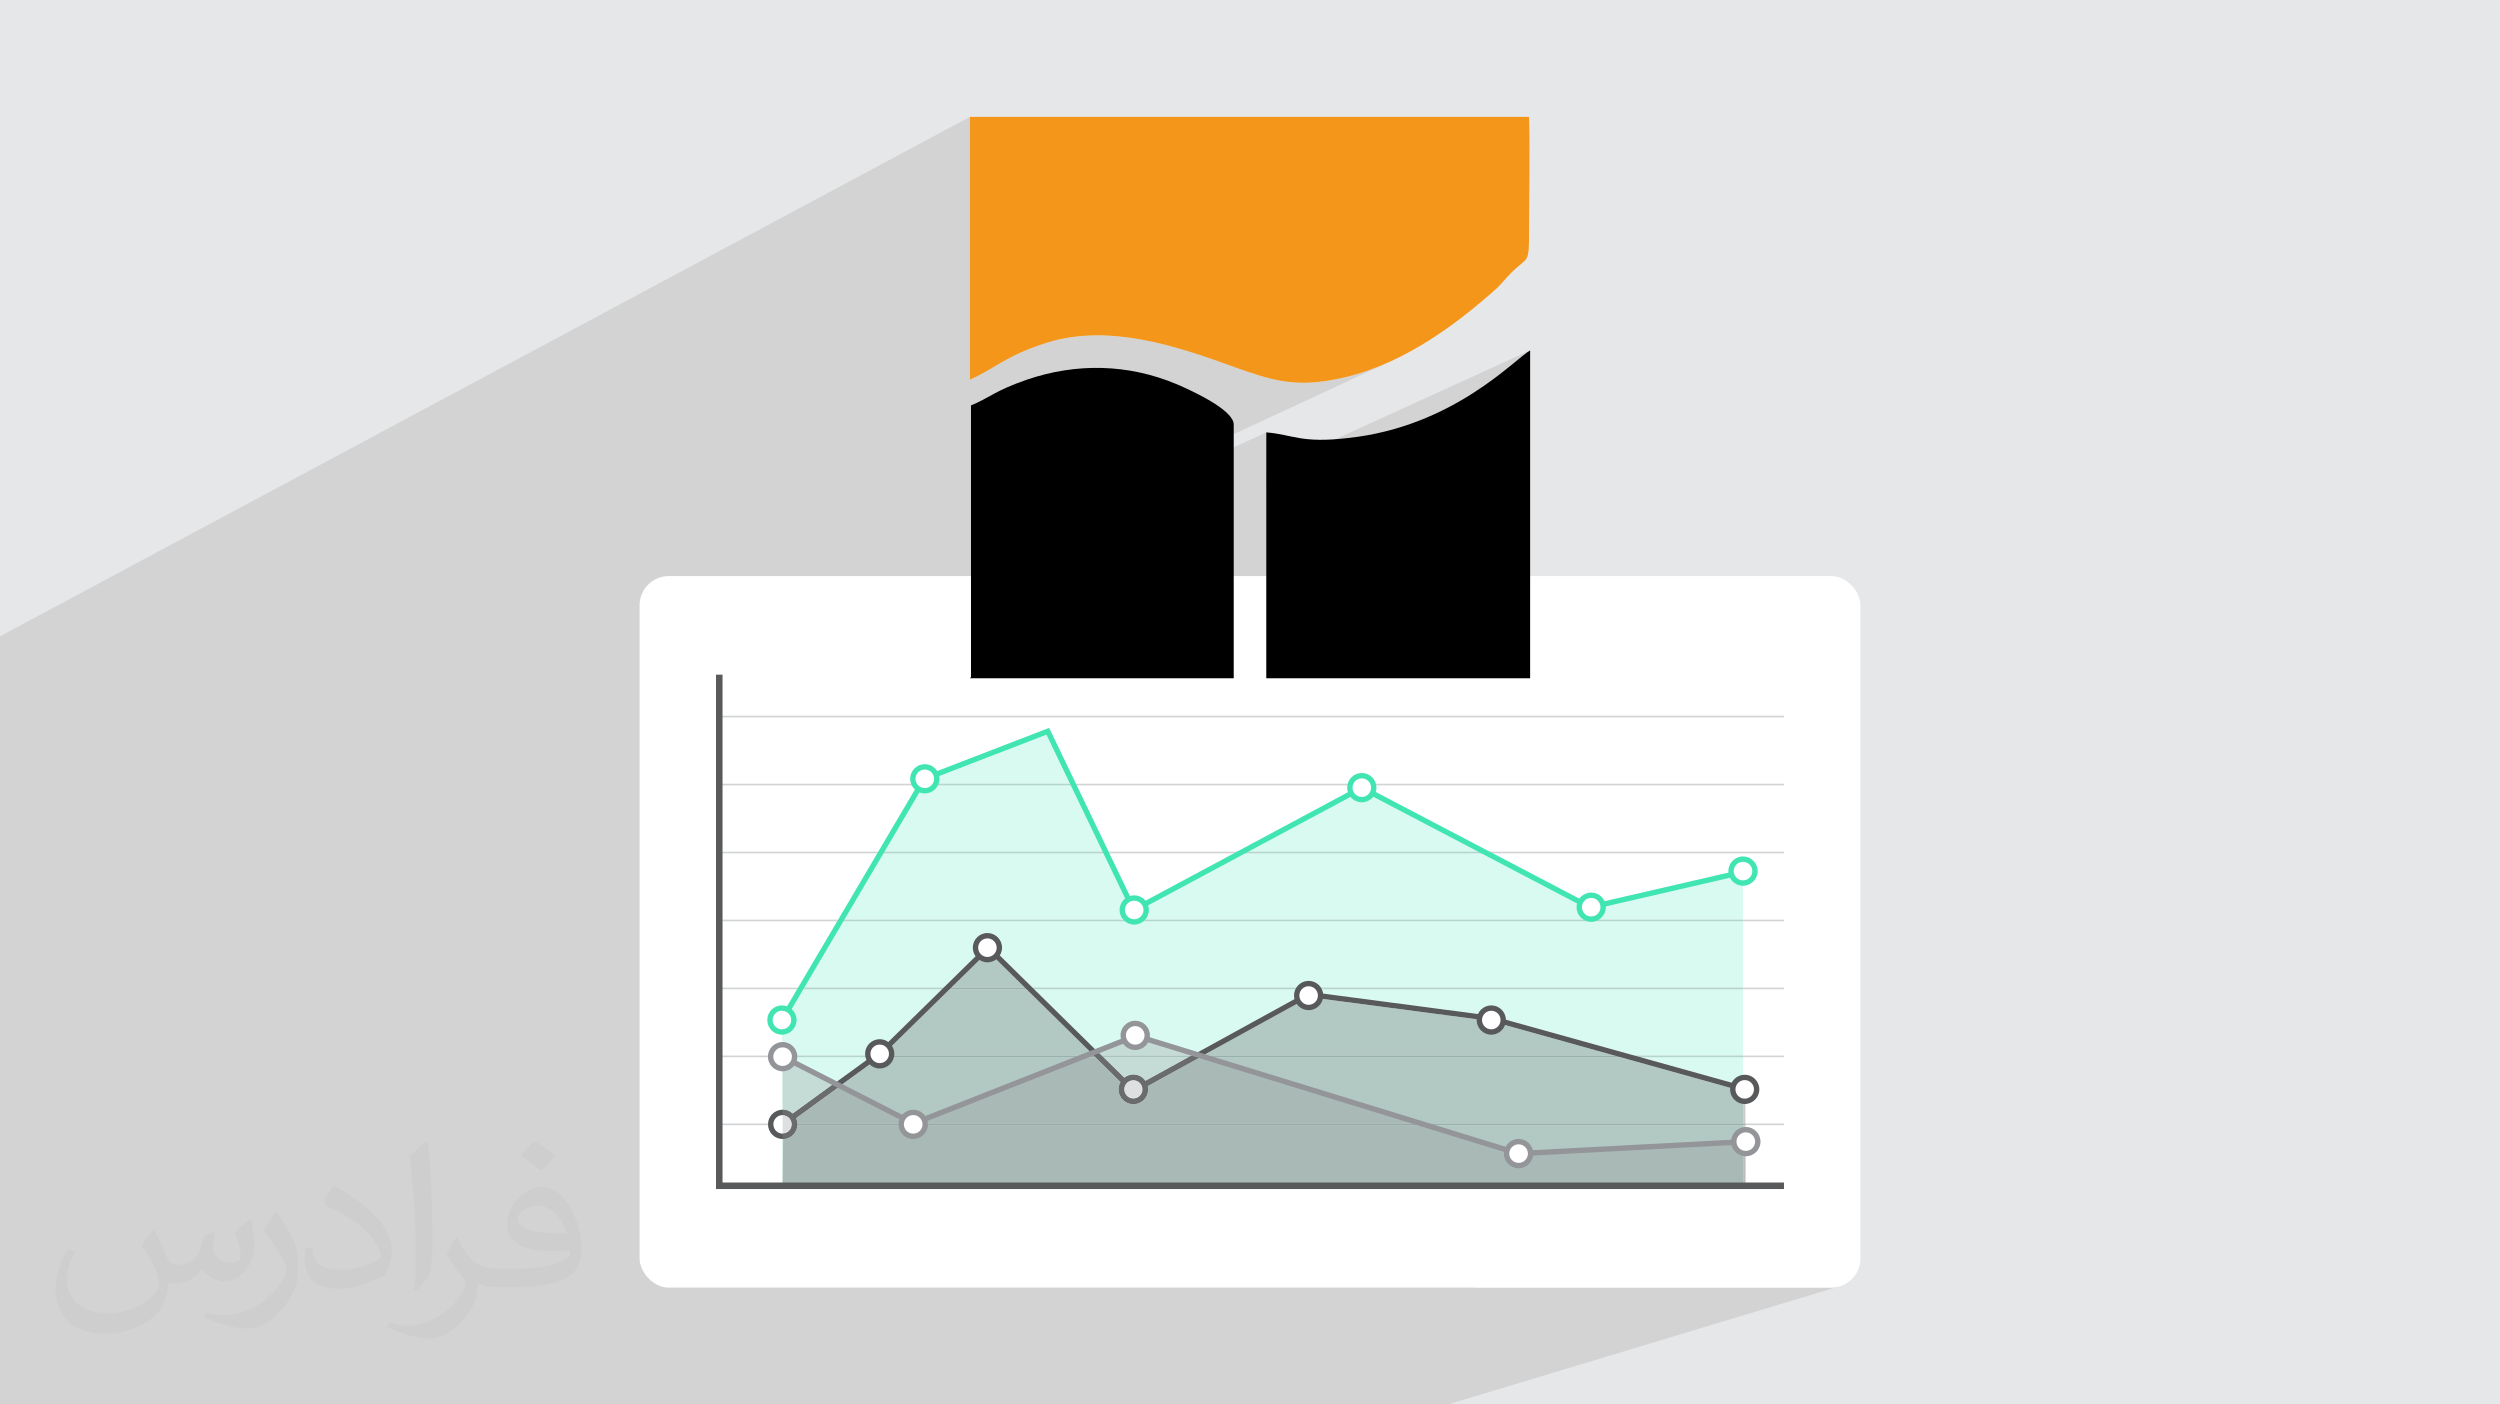 <?xml version="1.0" encoding="UTF-8"?>
<!DOCTYPE svg PUBLIC "-//W3C//DTD SVG 1.1//EN" "http://www.w3.org/Graphics/SVG/1.1/DTD/svg11.dtd">
<!-- Creator: CorelDRAW 2020 (64-Bit) -->
<svg xmlns="http://www.w3.org/2000/svg" xml:space="preserve" width="94.192mm" height="52.917mm" version="1.1" style="shape-rendering:geometricPrecision; text-rendering:geometricPrecision; image-rendering:optimizeQuality; fill-rule:evenodd; clip-rule:evenodd"
viewBox="0 0 9404.92 5283.66"
 xmlns:xlink="http://www.w3.org/1999/xlink"
 xmlns:xodm="http://www.corel.com/coreldraw/odm/2003">
 <defs>
  <style type="text/css">
   <![CDATA[
    .fil23 {fill:black}
    .fil0 {fill:#E6E7E8}
    .fil22 {fill:#F4961A}
    .fil3 {fill:white}
    .fil7 {fill:#41E5B2;fill-rule:nonzero}
    .fil13 {fill:#58595B;fill-rule:nonzero}
    .fil20 {fill:#6A6B6D;fill-rule:nonzero}
    .fil21 {fill:#939598;fill-rule:nonzero}
    .fil19 {fill:#96A9A5;fill-rule:nonzero}
    .fil12 {fill:#98B1AB;fill-rule:nonzero}
    .fil18 {fill:#A9B9B6;fill-rule:nonzero}
    .fil16 {fill:#AAC3BD;fill-rule:nonzero}
    .fil11 {fill:#ACAEAF;fill-rule:nonzero}
    .fil9 {fill:#B2C9C3;fill-rule:nonzero}
    .fil6 {fill:#B4D7CD;fill-rule:nonzero}
    .fil17 {fill:#BBBCBD;fill-rule:nonzero}
    .fil15 {fill:#C4DCD5;fill-rule:nonzero}
    .fil10 {fill:#CDCDCD;fill-rule:nonzero}
    .fil4 {fill:#D1D3D4;fill-rule:nonzero}
    .fil5 {fill:#D9FAF0;fill-rule:nonzero}
    .fil14 {fill:#DEDFE0;fill-rule:nonzero}
    .fil8 {fill:white;fill-rule:nonzero}
    .fil2 {fill:#373435;fill-opacity:0.031}
    .fil1 {fill:#2B2A29;fill-opacity:0.102}
   ]]>
  </style>
 </defs>
 <g id="Layer_x0020_1">
  <polygon class="fil0" points="-0,0 9404.92,0 9404.92,5283.66 -0,5283.66 "/>
  <polygon class="fil1" points="-0,4597.14 -0,4568.5 -0,4568.48 -0,4565.08 -0,4526.66 -0,4478.84 -0,4469.55 -0,4466.19 -0,4460.23 -0,4448.09 -0,4444.56 -0,4443.58 -0,4440.74 -0,4439.71 -0,4437 -0,4436.16 -0,4428.01 -0,4418.11 -0,4411.53 -0,4398.38 -0,4395.74 -0,4386.41 -0,4381.27 -0,4377.06 -0,4376.43 -0,4171.15 -0,4169.17 -0,4152.06 -0,3927.69 -0,3825.85 -0,3797.02 -0,3787.04 -0,3705.26 -0,3584.2 -0,3375.19 -0,3333.88 -0,3309.92 -0,3309 -0,3307.12 -0,3228.97 -0,3226.08 -0,3225.54 -0,3225.52 -0,3218.65 -0,2393.65 3648.67,439.67 3648.67,1419.89 3819.23,1335.81 3839.3,1326.49 3861.18,1317.1 3885.11,1307.65 3911.33,1298.16 3940.07,1288.66 3961.91,1282.38 3983.86,1277 4005.92,1272.46 4028.06,1268.75 4050.3,1265.84 4072.6,1263.71 4094.97,1262.31 4117.4,1261.62 4139.86,1261.61 4162.37,1262.25 4184.89,1263.51 4207.43,1265.36 4229.98,1267.78 4252.5,1270.74 4275.03,1274.19 4297.51,1278.13 4319.97,1282.5 4342.38,1287.29 4364.72,1292.47 4387.01,1298 4409.21,1303.87 4431.33,1310.03 4453.36,1316.46 4475.26,1323.13 4497.06,1330.02 4518.73,1337.08 4540.27,1344.28 4561.64,1351.62 4582.87,1359.04 4603.93,1366.54 4624.81,1374.06 4645.5,1381.59 4657.65,1385.89 4669.58,1390.1 4681.29,1394.18 4692.82,1398.14 4704.18,1401.98 4715.38,1405.67 4726.45,1409.22 4737.42,1412.61 4748.29,1415.85 4759.1,1418.91 4769.83,1421.81 4780.54,1424.5 4791.24,1427.02 4801.93,1429.34 4812.65,1431.44 4823.42,1433.33 4834.24,1435 4845.14,1436.44 4856.15,1437.63 4867.28,1438.59 4878.54,1439.29 4889.97,1439.73 4901.57,1439.9 4913.37,1439.8 4925.39,1439.41 4937.64,1438.73 4950.15,1437.74 4962.94,1436.46 4976.01,1434.86 4989.4,1432.93 5003.12,1430.67 5017.19,1428.08 5039.29,1423.8 5061.25,1418.9 5083.03,1413.4 5104.67,1407.31 5126.15,1400.66 5147.47,1393.46 5168.61,1385.75 5189.58,1377.52 5210.38,1368.83 5231.01,1359.66 3652.82,2091.55 3652.82,2139.41 4763.7,1626.54 4763.7,1770.55 5756.32,1318.19 5750.64,1321.62 5743.94,1326.3 5736.21,1332.16 5727.43,1339.11 5717.62,1347.07 5706.8,1355.96 5694.94,1365.7 5682.07,1376.21 5668.16,1387.4 5653.24,1399.2 5637.31,1411.53 5620.36,1424.3 5602.4,1437.43 5583.43,1450.84 5563.46,1464.45 5542.48,1478.18 5520.49,1491.95 5497.51,1505.67 5473.52,1519.27 5448.55,1532.66 5422.58,1545.76 5395.62,1558.49 4763.7,1844.54 4763.7,2547.36 4763.7,2551.59 4763.7,2551.62 5756.32,2551.62 5409.51,2692.65 6711.3,2692.65 6711.3,2698.78 6065.09,2948.33 6711.3,2948.33 6711.3,2954.46 6048.27,3204 6711.3,3204 6711.3,3210.13 6604.52,3249.27 6607.96,3255.59 6611.17,3265.93 6612.3,3277.02 6611.17,3288.12 6607.96,3298.46 6602.86,3307.82 6596.12,3315.99 6587.96,3322.73 6578.59,3327.81 6557.48,3335.49 6557.48,3459.67 6711.3,3459.67 6711.3,3465.8 6557.48,3520.68 6557.48,3715.35 6711.3,3715.35 6711.3,3721.48 6557.48,3774.85 6557.48,3971.02 6711.3,3971.02 6711.3,3977.15 6557.48,4029.01 6557.48,4043.66 6563.56,4043.04 6574.64,4044.16 6584.96,4047.37 6594.3,4052.46 6602.44,4059.19 6609.17,4067.35 6614.25,4076.72 6617.46,4087.05 6618.58,4098.15 6617.46,4109.24 6614.25,4119.58 6609.17,4128.94 6602.44,4137.11 6594.3,4143.84 6584.96,4148.93 6566.27,4155.14 6566.27,4226.68 6711.3,4226.68 6711.3,4232.82 6613.89,4264.71 6618.57,4273.32 6621.79,4283.66 6622.91,4294.77 6621.79,4305.86 6618.57,4316.21 6613.47,4325.56 6606.72,4333.73 6598.54,4340.47 6589.15,4345.56 6567.66,4352.54 6567.66,4448.58 6711.27,4448.58 6711.27,4473.14 5545.76,4843.99 6889.03,4843.99 6911.09,4841.75 5446.63,5283.66 4163.96,5283.66 4094.5,5283.66 4018.31,5283.66 4015.32,5283.66 4009.13,5283.66 3994.15,5283.66 3986.25,5283.66 3699.09,5283.66 3670.14,5283.66 3664.22,5283.66 3641.13,5283.66 3590.66,5283.66 3572.79,5283.66 3569.57,5283.66 3541.85,5283.66 3540.79,5283.66 3534.27,5283.66 3514.13,5283.66 3501.96,5283.66 3501.6,5283.66 3485.15,5283.66 3447.86,5283.66 3443.24,5283.66 3414.76,5283.66 3393.71,5283.66 3386.43,5283.66 3374.4,5283.66 3366.69,5283.66 3358.05,5283.66 3350.35,5283.66 3169.3,5283.66 3141.66,5283.66 3135.72,5283.66 3114.04,5283.66 3066.37,5283.66 3059.27,5283.66 3051.68,5283.66 3048.92,5283.66 3047.06,5283.66 3044.2,5283.66 3033.67,5283.66 3030.81,5283.66 3002.43,5283.66 3001.58,5283.66 2980.08,5283.66 2979.64,5283.66 2945.04,5283.66 2936.06,5283.66 2929.01,5283.66 2924.39,5283.66 2905.35,5283.66 2897.24,5283.66 2879.53,5283.66 2877.47,5283.66 2870.17,5283.66 2855.85,5283.66 2836.58,5283.66 2821.11,5283.66 2813.14,5283.66 2808.29,5283.66 2786.68,5283.66 2780.39,5283.66 2752.61,5283.66 2705.58,5283.66 2690.21,5283.66 2376.34,5283.66 2342.45,5283.66 2321.39,5283.66 2312.38,5283.66 2288.31,5283.66 2278.53,5283.66 2209.1,5283.66 2194.49,5283.66 2081.81,5283.66 2067.29,5283.66 1703.7,5283.66 1695.96,5283.66 1678.4,5283.66 1653.13,5283.66 1648.2,5283.66 1616.09,5283.66 1603.61,5283.66 1602.25,5283.66 1574.66,5283.66 1536.78,5283.66 1532.69,5283.66 1519.87,5283.66 1492.3,5283.66 1479.48,5283.66 1478.54,5283.66 1460.99,5283.66 1454.6,5283.66 1429.82,5283.66 1367.38,5283.66 1171.82,5283.66 1163.57,5283.66 1146.32,5283.66 1139.56,5283.66 1120.84,5283.66 1115.61,5283.66 1080.57,5283.66 1072.62,5283.66 1063.16,5283.66 1048.8,5283.66 1044.79,5283.66 1021.24,5283.66 1016.91,5283.66 1003,5283.66 998.34,5283.66 997.72,5283.66 994.29,5283.66 985.59,5283.66 983.17,5283.66 965.27,5283.66 962.11,5283.66 960.91,5283.66 960.6,5283.66 954.04,5283.66 952.82,5283.66 951.19,5283.66 945.96,5283.66 945.95,5283.66 944.77,5283.66 937.91,5283.66 929.6,5283.66 927.2,5283.66 924.94,5283.66 920.9,5283.66 920.51,5283.66 920.22,5283.66 916.84,5283.66 913.79,5283.66 905.52,5283.66 904.22,5283.66 902.84,5283.66 902.25,5283.66 895.94,5283.66 895.81,5283.66 889.56,5283.66 865.33,5283.66 827.53,5283.66 819.16,5283.66 810.78,5283.66 797.13,5283.66 759.97,5283.66 750.67,5283.66 747.32,5283.66 734.46,5283.66 730.97,5283.66 730.75,5283.66 727.34,5283.66 708.96,5283.66 705.08,5283.66 704.19,5283.66 699.09,5283.66 683.46,5283.66 681.87,5283.66 680.61,5283.66 675.25,5283.66 669.82,5283.66 661.83,5283.66 659.59,5283.66 656.12,5283.66 655.6,5283.66 652.07,5283.66 651.51,5283.66 650.79,5283.66 640.43,5283.66 636.34,5283.66 631.09,5283.66 618.66,5283.66 615.13,5283.66 615.07,5283.66 613.47,5283.66 611.87,5283.66 610.13,5283.66 602.5,5283.66 589.52,5283.66 586.8,5283.66 586.13,5283.66 585.2,5283.66 584.34,5283.66 581.77,5283.66 578.04,5283.66 558.83,5283.66 553.61,5283.66 542.47,5283.66 539.98,5283.66 534.46,5283.66 509.37,5283.66 501.67,5283.66 493.12,5283.66 488.59,5283.66 484.44,5283.66 471.37,5283.66 464.48,5283.66 448.87,5283.66 440.49,5283.66 326.51,5283.66 326.44,5283.66 319.3,5283.66 317.69,5283.66 315.21,5283.66 301.55,5283.66 294.34,5283.66 276.6,5283.66 276.57,5283.66 271.03,5283.66 245.85,5283.66 238.87,5283.66 231.74,5283.66 221.19,5283.66 214.81,5283.66 180.25,5283.66 151.28,5283.66 132.67,5283.66 110.96,5283.66 105.36,5283.66 80.83,5283.66 65.24,5283.66 56.39,5283.66 51.71,5283.66 42.09,5283.66 18.18,5283.66 11.33,5283.66 11.05,5283.66 -0,5283.66 -0,5281.44 -0,5273.89 -0,5267.67 -0,5261.01 -0,5260.03 -0,5257.59 -0,5256.6 -0,5256.41 -0,5248.65 -0,5246.21 -0,5238.9 -0,5234.93 -0,5234.55 -0,5227.82 -0,5225.61 -0,5219.62 -0,5218.47 -0,5217.46 -0,5208.21 -0,5202.39 -0,5198.95 -0,5186.96 -0,5177.55 -0,5174.65 -0,5168.13 -0,5159.08 -0,5154.41 -0,5150.2 -0,5147.52 -0,5147.46 -0,5141.32 -0,5138.68 -0,5137.32 -0,5136.41 -0,5135.56 -0,5131.09 -0,5130.5 -0,5129.3 -0,5128.37 -0,5127.41 -0,5123.95 -0,5121.85 -0,5120.9 -0,5120.1 -0,5120.07 -0,5119.05 -0,5117.8 -0,5110.56 -0,5105.25 -0,5102.94 -0,5100.25 -0,5096.05 -0,5095.94 -0,5093.49 -0,5087.68 -0,5086.97 -0,5084.04 -0,5081.93 -0,5079.76 -0,5077.86 -0,5075.65 -0,5070.83 -0,5066.52 -0,5065.37 -0,5065.15 -0,5064.69 -0,5063.87 -0,5061.94 -0,5061.34 -0,5059.2 -0,5057.11 -0,5054.13 -0,5053.73 -0,5049.54 -0,5047.67 -0,5035.47 -0,5034.66 -0,5034.14 -0,5027.15 -0,5022.88 -0,5014.76 -0,5008.55 -0,5005.63 -0,5000.07 -0,4999.34 -0,4996.52 -0,4984.7 -0,4982.35 -0,4972.88 -0,4967.17 -0,4963.43 -0,4938.51 -0,4934.47 -0,4914.51 -0,4901.48 -0,4895.45 -0,4825.17 -0,4771.33 -0,4767.33 -0,4709.97 -0,4648.27 -0,4642.17 -0,4606.36 -0,4602.44 -0,4600.79 "/>
  <path class="fil2" d="M578.49 4627.69c17.95,27.21 29.6,53.36 40.96,82.43 8.45,16.91 12.93,48.09 52.57,48.09 11.61,0 28.28,-3.42 43.06,-11.61 16.63,-8.73 29.32,-21.94 35.94,-42l15.85 -53.36 38.57 -19.02 2.64 2.64c-5.27,20.09 -6.59,39.36 -6.59,54.43 0,44.63 38.57,61.56 69.22,61.56 17.95,0 34.09,-8.73 34.09,-25.11 0,-21.13 -8.98,-57.06 -20.62,-89.29 17.95,-17.95 35.94,-35.94 56.53,-50.47l3.17 1.6c8.98,38.04 14,75.56 14,100.66 0,24.57 -10.83,51.79 -19.81,69.49 -18.49,34.87 -51.25,62.62 -90.87,62.62 -30.1,0 -63.65,-15.07 -86.66,-43.06l-1.32 0c-21.66,26.96 -55.22,51.25 -108.86,51.25l-16.63 0c-2.64,35.41 -10.29,60.49 -21.94,82.95 -31.95,62.34 -126.81,106.47 -216.1,106.47 -124.17,0 -186.51,-71.59 -186.51,-166.96 0,-58.91 19.27,-113.6 48.88,-152.42l24.29 10.04c-18.49,35.41 -30.91,68.68 -30.91,101.45 0,89.29 72.66,131.83 156.4,131.83 77.68,0 173.83,-49.41 191.28,-106.72 -6.59,-62.62 -30.1,-91.93 -66.04,-148.99 10.83,-19.02 24.83,-38.04 42.28,-58.38l3.17 0 0 0 0 0 -0.02 -0.09zm1432.13 -336.04c26.15,16.39 51.79,35.66 76.87,57.85 -14,19.81 -31.45,37.79 -53.11,53.64 -25.11,-20.34 -50.19,-37.79 -75.84,-56.27 17.42,-19.55 34.62,-38.29 52.04,-55.22l0 0 0 0 0 0 0 0 0 0 0.03 0zm13.47 244.11c-42.28,0 -76.87,27.75 -76.87,48.34 0,44.13 84.53,57.85 185.72,57.31 -12.68,-51.79 -57.06,-105.68 -108.86,-105.68l0.01 0.03zm-94.86 236.19c54.96,0 103.04,-1.6 139.74,-10.83 40.96,-10.29 75.56,-30.91 75.56,-45.17 0,-3.7 0,-8.19 -1.32,-11.89 -22.98,2.11 -49.41,2.11 -72.38,2.11 -74.49,0 -131.55,-16.91 -154.02,-58.66 -5.55,-11.61 -9.51,-24.57 -9.51,-39.36 0,-40.43 17.42,-79.79 48.09,-107 25.61,-22.45 53.89,-36.44 82.67,-36.44 52.04,0 93.51,41.75 122.57,107.54 15.85,35.94 26.68,77.4 26.68,129.72 0,34.87 -9.51,64.19 -31.17,85.85 -40.43,39.11 -114.92,53.89 -229.04,53.89l-51.79 0 0 0 -13.47 0c-28.28,0 -48.62,-5.02 -64.72,-17.42l-2.64 0c0.79,6.59 1.32,12.93 1.32,19.02 0,25.61 -8.45,58.38 -25.61,84.53 -50.72,75.3 -105.68,108.04 -153.24,108.04 -48.09,0 -107,-18.49 -160.11,-42.54l9.51 -18.49c17.17,7.13 40.96,11.89 73.7,11.89 85.85,0 198.66,-82.43 212.66,-163 -3.17,-6.59 -8.98,-15.32 -17.17,-24.57 -25.11,-29.85 -40.96,-54.68 -55.75,-80.83 12.68,-25.11 24.29,-45.17 35.13,-63.4l4.49 -0.53c36.72,74.77 69.99,117.55 144.23,117.55l11.61 0 0 0 53.89 0 0 0 0 0 0 0 0 0 0 0 0.09 0.01zm-371.98 79c6.34,-34.34 6.87,-72.91 6.87,-108.86l0 -53.36c0,-99.6 -12.68,-244.36 -22.98,-338.68 17.95,-19.27 43.06,-42 62.87,-57.31l5.81 1.6c13.47,118.62 16.63,256 16.63,383.06 0,33.3 -1.32,65.79 -4.49,89.55 -1.85,30.1 -19.27,52.83 -56.53,87.7l-8.19 -3.7zm-382.8 -157.19c1.85,46.77 24.83,83.49 105.15,83.49 49.93,0 92.19,-12.93 138.96,-35.13 8.45,-3.7 12.93,-8.73 12.93,-12.93 0,-29.32 -22.45,-68.15 -60.23,-103.55 -36.72,-33.3 -85.34,-62.62 -130.76,-82.18 -15.6,-6.59 -20.62,-13.47 -20.62,-20.09 0,-13.47 17.95,-41.75 32.77,-62.09l5.02 -0.53c52.04,27.21 110.17,67.64 153.24,112.53 39.11,41.47 63.4,83.49 63.4,129.19 0,33.81 -10.29,65.51 -26.96,95.11 -57.06,28.79 -117.83,50.72 -178.06,50.72 -73.17,0 -123.1,-34.34 -123.1,-114.92 0,-8.73 0,-22.19 3.17,-39.64l25.11 0 0 0 0 0 0 0 0 0 0 0 -0.02 0zm-132.37 -132.9l45.45 73.45c16.63,27.21 32.23,56.81 32.23,103.55l0 59.7c0,48.34 -30.91,100.13 -80.83,151.38 -39.11,34.62 -73.7,49.41 -105.68,49.41 -47.55,0 -101.98,-14.79 -164.85,-41.75l7.13 -18.49c19.81,5.27 42.79,9.77 71.06,9.77 90.36,-0.53 182.8,-66.57 225.08,-147.15 5.02,-9.26 6.87,-17.95 6.87,-24.04 0,-9.26 -5.02,-19.55 -8.98,-28.79 -22.98,-43.31 -48.62,-82.95 -76.87,-119.68 14.79,-23.25 29.6,-45.7 45.7,-67.9l3.7 0.53 0 0 0 0 0 0 0 0 0 0 -0.02 0.01z"/>
  <g id="_2632947879264">
   <g>
    <rect class="fil3" x="2406.1" y="2167.2" width="4592.73" height="2676.79" rx="109.8" ry="109.8"/>
    <g>
     <polygon class="fil4" points="2705.88,4232.82 6711.3,4232.82 6711.3,4226.68 2705.88,4226.68 "/>
     <polygon class="fil4" points="2705.88,3977.15 6711.3,3977.15 6711.3,3971.02 2705.88,3971.02 "/>
     <polygon class="fil4" points="2705.88,3721.48 6711.3,3721.48 6711.3,3715.35 2705.88,3715.35 "/>
     <polygon class="fil4" points="2705.88,3465.8 6711.3,3465.8 6711.3,3459.67 2705.88,3459.67 "/>
     <polygon class="fil4" points="2705.88,3210.13 6711.3,3210.13 6711.3,3204 2705.88,3204 "/>
     <polygon class="fil4" points="2705.88,2954.46 6711.3,2954.46 6711.3,2948.33 2705.88,2948.33 "/>
     <polygon class="fil4" points="2705.88,2698.78 6711.3,2698.78 6711.3,2692.65 2705.88,2692.65 "/>
     <path class="fil5" d="M6557.48 4469.63l-3615.93 0 0 -184.84c0.88,0.04 1.76,0.06 2.65,0.06 0,0 0,0 0,0l0 154.76 -0.24 19.69 0.24 0 0 8.14 3613.28 0 0 2.2zm-3615.93 -294.92l0 -197.56 2.65 0 0 197.5c0,0 0,0 0,0 -0.89,0 -1.77,0.02 -2.65,0.06zm3615.93 -89.74l-386.63 -107.82 386.63 0 0 107.82zm-3417.97 -9.67l-191.34 -98.15 326.26 0 -134.92 98.15zm3417.97 -104.28l-408.65 0 -535.05 -149.2 -692.71 -91.48 -426.55 234.42 -221.09 -68.05 -146.37 57.71 -236.61 -232.94 2667.03 0 0 249.54zm-3274.62 0l-341.3 0 0 -133.68 68.64 -115.86 533.53 0 -235.6 231.17 -25.26 18.37zm3274.62 -255.67l-2673.26 0 -166.84 -164.25 -167.4 164.25 -536.17 0 147.81 -249.54 3395.86 0 0 249.54z"/>
     <path class="fil6" d="M6557.48 3977.15l-386.63 0 -22.02 -6.13 408.65 0 0 6.13zm-3283.05 0l-326.26 0 -3.97 -2.04 0 2.04 -2.65 0 0 -6.13 341.3 0 -8.43 6.13z"/>
     <path class="fil6" d="M6557.48 3721.48l-2667.03 0 -6.23 -6.13 2673.26 0 0 6.13zm-3013.76 0l-533.53 0 3.62 -6.13 536.17 0 -6.26 6.13z"/>
     <path class="fil5" d="M6557.48 3459.67l-3392.23 0 147.81 -249.54 850.62 0 103.18 213.17 396.62 -213.17 933.55 0 389 202.69 571.45 -135.79 0 182.64zm-972.21 -255.67l-910.39 0 448.15 -240.87 462.24 240.87zm-1424.56 0l-844.02 0 147.8 -249.54 575.42 0 120.81 249.54z"/>
     <polygon class="fil6" points="6557.48,3465.8 3161.62,3465.8 3165.25,3459.67 6557.48,3459.67 "/>
     <path class="fil6" d="M5597.03 3210.13l-933.55 0 11.4 -6.13 910.39 0 11.75 6.13zm-1433.35 0l-850.62 0 3.63 -6.13 844.02 0 2.97 6.13z"/>
     <polygon class="fil5" points="4036.94,2948.33 3468.12,2948.33 3479.09,2929.8 3941.27,2750.7 "/>
     <polygon class="fil6" points="4039.9,2954.46 3464.48,2954.46 3468.12,2948.33 4036.94,2948.33 "/>
     <polygon class="fil7" points="2950.56,3842.78 2933.16,3832.53 3470.23,2921.96 3946.78,2738.22 4269.43,3409.71 5123.29,2952.01 5983.17,3402.44 6555.22,3270.37 6559.75,3290.06 5980.43,3423.81 5977.12,3422.07 5123.4,2974.87 4260.36,3437.5 3936.65,2763.77 3484.05,2938.28 "/>
     <path class="fil8" d="M2986.58 3837.34c0,24.87 -20.16,45.03 -45.03,45.03 -24.86,0 -45.01,-20.16 -45.01,-45.03 0,-24.86 20.15,-45.01 45.01,-45.01 24.87,0 45.03,20.15 45.03,45.01z"/>
     <path class="fil7" d="M2941.55 3802.42c-19.25,0 -34.92,15.66 -34.92,34.92 0,19.26 15.67,34.93 34.92,34.93 19.26,0 34.94,-15.67 34.94,-34.93 0,-19.26 -15.68,-34.92 -34.94,-34.92zm0 90.04c-30.39,0 -55.11,-24.72 -55.11,-55.13 0,-30.39 24.71,-55.12 55.11,-55.12 30.4,0 55.13,24.72 55.13,55.12 0,30.4 -24.72,55.13 -55.13,55.13z"/>
     <path class="fil8" d="M3524.11 2929.8c0,24.86 -20.16,45.03 -45.03,45.03 -24.85,0 -45.02,-20.17 -45.02,-45.03 0,-24.86 20.17,-45.01 45.02,-45.01 24.87,0 45.03,20.15 45.03,45.01z"/>
     <path class="fil7" d="M3479.08 2894.88c-19.25,0 -34.93,15.68 -34.93,34.93 0,19.26 15.68,34.93 34.93,34.93 19.26,0 34.94,-15.67 34.94,-34.93 0,-19.25 -15.68,-34.93 -34.94,-34.93zm0 90.05c-30.39,0 -55.12,-24.73 -55.12,-55.13 0,-30.39 24.72,-55.12 55.12,-55.12 30.4,0 55.13,24.72 55.13,55.12 0,30.39 -24.72,55.13 -55.13,55.13z"/>
     <path class="fil8" d="M4311.89 3423.29c0,24.86 -20.16,45.02 -45.02,45.02 -24.85,0 -45.02,-20.16 -45.02,-45.02 0,-24.86 20.17,-45.02 45.02,-45.02 24.86,0 45.02,20.16 45.02,45.02z"/>
     <path class="fil7" d="M4266.87 3388.36c-19.26,0 -34.93,15.67 -34.93,34.92 0,19.27 15.67,34.94 34.93,34.94 19.26,0 34.93,-15.67 34.93,-34.94 0,-19.25 -15.67,-34.92 -34.93,-34.92zm0 90.04c-30.39,0 -55.12,-24.72 -55.12,-55.13 0,-30.39 24.72,-55.11 55.12,-55.11 30.39,0 55.13,24.71 55.13,55.11 0,30.4 -24.73,55.13 -55.13,55.13z"/>
     <path class="fil8" d="M5168.06 2963.13c0,24.86 -20.15,45.02 -45.02,45.02 -24.86,0 -45.02,-20.16 -45.02,-45.02 0,-24.87 20.16,-45.02 45.02,-45.02 24.87,0 45.02,20.15 45.02,45.02z"/>
     <path class="fil7" d="M5123.03 2928.21c-19.26,0 -34.93,15.67 -34.93,34.92 0,19.26 15.67,34.93 34.93,34.93 19.25,0 34.93,-15.67 34.93,-34.93 0,-19.25 -15.68,-34.92 -34.93,-34.92zm0 90.04c-30.4,0 -55.12,-24.73 -55.12,-55.13 0,-30.39 24.71,-55.12 55.12,-55.12 30.39,0 55.12,24.72 55.12,55.12 0,30.39 -24.72,55.13 -55.12,55.13z"/>
     <path class="fil8" d="M6031.02 3412.81c0,24.87 -20.16,45.02 -44.99,45.02 -24.88,0 -45.03,-20.15 -45.03,-45.02 0,-24.86 20.15,-45.02 45.03,-45.02 24.83,0 44.99,20.16 44.99,45.02z"/>
     <path class="fil7" d="M5986.03 3377.9c-19.28,0 -34.92,15.66 -34.92,34.92 0,19.26 15.64,34.93 34.92,34.93 19.23,0 34.94,-15.67 34.94,-34.93 0,-19.26 -15.71,-34.92 -34.94,-34.92zm0 90.03c-30.42,0 -55.14,-24.72 -55.14,-55.12 0,-30.39 24.71,-55.12 55.14,-55.12 30.4,0 55.09,24.72 55.09,55.12 0,30.39 -24.68,55.12 -55.09,55.12z"/>
     <path class="fil8" d="M6602.16 3277.03c0,24.86 -20.11,45.03 -45,45.03 -24.88,0 -45.03,-20.17 -45.03,-45.03 0,-24.86 20.15,-45.02 45.03,-45.02 24.89,0 45,20.16 45,45.02z"/>
     <path class="fil7" d="M6557.16 3242.11c-19.27,0 -34.94,15.66 -34.94,34.91 0,19.27 15.67,34.94 34.94,34.94 19.28,0 34.91,-15.67 34.91,-34.94 0,-19.25 -15.63,-34.91 -34.91,-34.91zm0 90.04c-30.4,0 -55.13,-24.73 -55.13,-55.14 0,-30.38 24.72,-55.12 55.13,-55.12 30.37,0 55.14,24.73 55.14,55.12 0,30.4 -24.76,55.14 -55.14,55.14z"/>
     <polygon class="fil9" points="2944.2,4459.3 2943.96,4459.3 2944.2,4439.61 "/>
     <path class="fil10" d="M6557.48 4295.29l0 -62.47 8.79 0 0 62.01 -8.79 0.46zm8.79 -68.61l-8.79 0 0 -120.77 8.43 2.36 0.36 -1.22 0 119.63z"/>
     <polygon class="fil11" points="6557.48,4232.82 6566.27,4232.82 6566.27,4226.68 6557.48,4226.68 "/>
     <path class="fil9" d="M5713.23 4339.8l-347.6 -106.98 1191.86 0 0 62.47 -844.25 44.51zm844.25 -113.12l-1211.81 0 -810.83 -249.53 1560.89 0 461.75 128.77 0 120.77zm-483.78 -255.66l-1548.73 0 400 -219.82 684.06 90.23 464.66 129.58z"/>
     <polygon class="fil12" points="6557.48,4232.82 5365.63,4232.82 5345.68,4226.68 6557.48,4226.68 "/>
     <polygon class="fil12" points="6095.73,3977.15 4534.84,3977.15 4521.37,3973.01 4524.98,3971.02 6073.7,3971.02 "/>
     <path class="fil9" d="M3436.49 4226.68l-1.82 0 -275.03 -141.07 149.09 -108.47 760.65 0 -632.89 249.53zm648.45 -255.66l-767.78 0 3.43 -2.49 0.6 -0.45 251.34 -246.61 289.16 0 244.83 241.04 -21.59 8.51zm-229.47 -255.67l-276.68 0 138.57 -135.95 138.11 135.95z"/>
     <polygon class="fil12" points="3435.46,4227.09 3434.67,4226.68 3436.49,4226.68 "/>
     <polygon class="fil12" points="4069.38,3977.15 3308.73,3977.15 3317.16,3971.02 4084.94,3971.02 "/>
     <polygon class="fil12" points="3861.69,3721.48 3572.53,3721.48 3578.78,3715.35 3855.46,3715.35 "/>
     <polygon class="fil13" points="2950.14,4238.01 2938.27,4221.7 3308.12,3952.65 3717.38,3551.09 4265.43,4090.64 4921.07,3730.33 5613.78,3821.81 6571.36,4088.84 6565.91,4108.27 5609.05,3841.43 4924.98,3751.2 4261.99,4115.55 4256.64,4110.29 3717.35,3579.39 3321.19,3968.08 3320.59,3968.53 "/>
     <path class="fil8" d="M3354.33 3964.53c0,24.86 -20.11,45.02 -44.92,45.02 -24.79,0 -44.91,-20.16 -44.91,-45.02 0,-24.86 20.12,-45.03 44.91,-45.03 24.81,0 44.92,20.17 44.92,45.03z"/>
     <path class="fil13" d="M3309.41 3929.58c-19.2,0 -34.83,15.67 -34.83,34.94 0,19.27 15.63,34.95 34.83,34.95 19.21,0 34.84,-15.68 34.84,-34.95 0,-19.27 -15.63,-34.94 -34.84,-34.94zm0 90.05c-30.32,0 -55,-24.72 -55,-55.12 0,-30.38 24.67,-55.11 55,-55.11 30.33,0 55.01,24.72 55.01,55.11 0,30.39 -24.67,55.12 -55.01,55.12z"/>
     <path class="fil8" d="M2989.11 4229.76c0,24.86 -20.11,45.02 -44.91,45.02 -24.8,0 -44.91,-20.16 -44.91,-45.02 0,-24.86 20.11,-45.02 44.91,-45.02 24.8,0 44.91,20.16 44.91,45.02z"/>
     <path class="fil13" d="M2944.2 4194.82c-19.21,0 -34.83,15.67 -34.83,34.94 0,19.26 15.62,34.94 34.83,34.94 19.2,0 34.83,-15.68 34.83,-34.94 0,-19.27 -15.63,-34.94 -34.83,-34.94zm0 90.03c-30.33,0 -55,-24.71 -55,-55.1 0,-30.38 24.66,-55.11 55,-55.11 30.32,0 55,24.72 55,55.11 0,30.38 -24.67,55.1 -55,55.1z"/>
     <path class="fil8" d="M3759.56 3565.13c0,24.86 -20.11,45.03 -44.91,45.03 -24.79,0 -44.91,-20.17 -44.91,-45.03 0,-24.86 20.12,-45.02 44.91,-45.02 24.8,0 44.91,20.16 44.91,45.02z"/>
     <path class="fil13" d="M3714.65 3530.19c-19.21,0 -34.83,15.68 -34.83,34.95 0,19.26 15.62,34.94 34.83,34.94 19.2,0 34.83,-15.68 34.83,-34.94 0,-19.27 -15.63,-34.95 -34.83,-34.95zm0 90.05c-30.33,0 -54.99,-24.71 -54.99,-55.11 0,-30.38 24.65,-55.12 54.99,-55.12 30.32,0 55,24.73 55,55.12 0,30.39 -24.67,55.11 -55,55.11z"/>
     <path class="fil8" d="M4308.63 4098.15c0,24.86 -20.11,45.02 -44.92,45.02 -24.8,0 -44.91,-20.16 -44.91,-45.02 0,-24.86 20.11,-45.02 44.91,-45.02 24.81,0 44.92,20.16 44.92,45.02z"/>
     <path class="fil13" d="M4263.71 4063.21c-19.2,0 -34.83,15.67 -34.83,34.94 0,19.26 15.63,34.94 34.83,34.94 19.21,0 34.84,-15.68 34.84,-34.94 0,-19.27 -15.63,-34.94 -34.84,-34.94zm0 90.04c-30.32,0 -55,-24.72 -55,-55.11 0,-30.38 24.67,-55.11 55,-55.11 30.33,0 55.01,24.72 55.01,55.11 0,30.38 -24.67,55.11 -55.01,55.11z"/>
     <path class="fil8" d="M4967.94 3745.11c0,24.87 -20.12,45.03 -44.92,45.03 -24.79,0 -44.9,-20.16 -44.9,-45.03 0,-24.85 20.11,-45.01 44.9,-45.01 24.8,0 44.92,20.16 44.92,45.01z"/>
     <path class="fil13" d="M4923.02 3710.18c-19.2,0 -34.82,15.67 -34.82,34.93 0,19.27 15.62,34.95 34.82,34.95 19.2,0 34.83,-15.68 34.83,-34.95 0,-19.26 -15.63,-34.93 -34.83,-34.93zm0 90.04c-30.32,0 -54.99,-24.72 -54.99,-55.12 0,-30.38 24.66,-55.1 54.99,-55.1 30.32,0 55.01,24.71 55.01,55.1 0,30.39 -24.68,55.12 -55.01,55.12z"/>
     <path class="fil8" d="M5655.05 3837.34c0,24.87 -20.09,45.03 -44.9,45.03 -24.81,0 -44.93,-20.16 -44.93,-45.03 0,-24.86 20.12,-45.01 44.93,-45.01 24.81,0 44.9,20.15 44.9,45.01z"/>
     <path class="fil13" d="M5610.15 3802.41c-19.21,0 -34.82,15.67 -34.82,34.93 0,19.27 15.61,34.95 34.82,34.95 19.21,0 34.83,-15.68 34.83,-34.95 0,-19.26 -15.62,-34.93 -34.83,-34.93zm0 90.04c-30.31,0 -55.01,-24.72 -55.01,-55.12 0,-30.38 24.69,-55.1 55.01,-55.1 30.32,0 55.01,24.71 55.01,55.1 0,30.39 -24.68,55.12 -55.01,55.12z"/>
     <path class="fil8" d="M6608.49 4098.15c0,24.87 -20.12,45.03 -44.92,45.03 -24.8,0 -44.91,-20.16 -44.91,-45.03 0,-24.85 20.11,-45.02 44.91,-45.02 24.8,0 44.92,20.17 44.92,45.02z"/>
     <path class="fil13" d="M6563.56 4063.21c-19.19,0 -34.82,15.67 -34.82,34.94 0,19.27 15.63,34.95 34.82,34.95 19.2,0 34.83,-15.68 34.83,-34.95 0,-19.27 -15.63,-34.94 -34.83,-34.94zm0 90.05c-30.32,0 -55.01,-24.72 -55.01,-55.12 0,-30.38 24.68,-55.11 55.01,-55.11 30.33,0 55.02,24.72 55.02,55.11 0,30.39 -24.68,55.12 -55.02,55.12z"/>
     <polygon class="fil14" points="6567.66,4467.44 6557.48,4467.44 6557.48,4459.3 6566.27,4459.3 6566.27,4294.83 6567.66,4294.77 "/>
     <path class="fil15" d="M6557.48 4467.44l-3613.28 0 0 -8.14 3613.28 0 0 8.14zm-3613.28 -27.83l0 -154.76c0.64,0 1.27,0 1.91,-0.03l-1.91 154.79zm37.87 -249.78c-9.88,-9.4 -23.21,-15.18 -37.87,-15.18l0 -197.5 3.97 0 191.34 98.15 -157.44 114.53z"/>
     <polygon class="fil16" points="2948.18,3977.15 2944.2,3977.15 2944.2,3975.11 "/>
     <path class="fil15" d="M4308.89 4066.75c-9.93,-14.32 -26.49,-23.71 -45.18,-23.71 -12.7,0 -24.41,4.33 -33.74,11.61l-77.79 -75.52 -2.01 -1.99 321.76 0 -163.04 89.6zm174.2 -95.74l-339.16 0 -16.86 -16.6 146.37 -57.71 221.09 68.05 -11.43 6.27z"/>
     <polygon class="fil16" points="4471.93,3977.15 4150.17,3977.15 4143.93,3971.02 4483.08,3971.02 "/>
     <polygon class="fil17" points="6566.27,4459.3 6557.48,4459.3 6557.48,4295.29 6566.27,4294.83 "/>
     <path class="fil18" d="M6557.48 4459.3l-3613.28 0 0 -19.69 1.91 -154.79c28.43,-0.97 51.44,-23.67 53,-52l2366.52 0 347.6 106.98 844.25 -44.51 0 164.01zm-1211.81 -232.62l-1909.19 0 632.89 -249.53 52.02 0 94.78 93.3c-4.74,8.15 -7.47,17.6 -7.47,27.7 0,30.38 24.67,55.11 55,55.11 30.33,0 55.01,-24.72 55.01,-55.11 0,-4.45 -0.53,-8.79 -1.54,-12.93l196.64 -108.07 21.03 0 810.83 249.53zm-1911.01 0l-435.56 0c-0.39,-7.3 -2.23,-14.23 -5.2,-20.51l165.73 -120.56 275.03 141.07zm680.51 -255.66l-30.24 0 21.59 -8.51 8.66 8.51z"/>
     <path class="fil19" d="M5365.63 4232.82l-2366.52 0c0.06,-1.02 0.09,-2.04 0.09,-3.07 0,-1.03 -0.03,-2.06 -0.09,-3.08l435.56 0 0.79 0.41 1.03 -0.41 1909.19 0 19.95 6.14z"/>
     <path class="fil19" d="M4534.84 3977.15l-21.03 0 7.56 -4.14 13.47 4.14zm-413.44 0l-52.02 0 15.56 -6.13 30.24 0 6.22 6.13z"/>
     <path class="fil18" d="M4229.37 4055.13l-77.19 -75.99 77.79 75.52c-0.2,0.16 -0.4,0.32 -0.6,0.48z"/>
     <path class="fil20" d="M2993.91 4206.17c-2.93,-6.16 -6.96,-11.69 -11.83,-16.35l157.44 -114.53 20.12 10.31 -165.73 120.56zm1323.27 -120.96c-1.61,-6.71 -4.46,-12.95 -8.29,-18.46l163.04 -89.6 11.15 -6.13 11.43 -6.27 26.86 8.26 -7.56 4.14 -196.64 108.07zm-101 -14.77l-94.78 -93.3 -6.22 -6.13 -8.66 -8.51 20.54 -8.1 16.86 16.6 6.24 6.13 2.01 1.99 77.19 75.99c-5.28,4.23 -9.77,9.44 -13.19,15.32z"/>
     <path class="fil14" d="M2944.2 4264.69l0 -69.87c19.2,0 34.83,15.68 34.83,34.94 0,19.26 -15.63,34.93 -34.83,34.94z"/>
     <path class="fil20" d="M2944.2 4284.85l0 -20.16c19.2,-0.01 34.83,-15.68 34.83,-34.94 0,-19.26 -15.63,-34.94 -34.83,-34.94l0 -20.17c14.66,0 28,5.78 37.87,15.18 4.87,4.65 8.91,10.18 11.83,16.35 2.98,6.28 4.81,13.21 5.2,20.51 0.06,1.02 0.09,2.05 0.09,3.08 0,1.03 -0.03,2.05 -0.09,3.07 -1.56,28.33 -24.57,51.03 -53,52 -0.64,0.03 -1.27,0.03 -1.91,0.03z"/>
     <path class="fil14" d="M4263.71 4133.08c-19.2,0 -34.83,-15.68 -34.83,-34.94 0,-19.27 15.63,-34.94 34.83,-34.94 19.21,0 34.84,15.67 34.84,34.94 0,19.26 -15.63,34.94 -34.84,34.94z"/>
     <path class="fil20" d="M4263.71 4153.25c-30.32,0 -55,-24.72 -55,-55.11 0,-10.09 2.73,-19.55 7.47,-27.7 3.42,-5.88 7.91,-11.08 13.19,-15.32 0.2,-0.16 0.4,-0.32 0.6,-0.48 9.33,-7.28 21.04,-11.61 33.74,-11.61 18.69,0 35.25,9.4 45.18,23.71 3.82,5.51 6.68,11.75 8.29,18.46 1.01,4.14 1.54,8.48 1.54,12.93 0,30.38 -24.67,55.11 -55.01,55.11zm0 -90.04c-19.2,0 -34.83,15.67 -34.83,34.94 0,19.26 15.63,34.94 34.83,34.94 19.21,0 34.84,-15.68 34.84,-34.94 0,-19.27 -15.63,-34.94 -34.84,-34.94z"/>
     <polygon class="fil21" points="5711.96,4349.96 5710.25,4349.46 4273.84,3907.41 3435.92,4237.72 2939.6,3984.12 2948.81,3966.11 3436.99,4215.56 4273.01,3885.99 4276.41,3887.04 5714.46,4329.6 6567.15,4284.66 6568.18,4304.84 "/>
     <path class="fil8" d="M2989.36 3975.11c0,24.87 -20.23,45.02 -45.16,45.02 -24.94,0 -45.15,-20.15 -45.15,-45.02 0,-24.86 20.21,-45.02 45.15,-45.02 24.93,0 45.16,20.16 45.16,45.02z"/>
     <path class="fil21" d="M2944.2 3940.2c-19.32,0 -35.04,15.66 -35.04,34.9 0,19.26 15.72,34.92 35.04,34.92 19.32,0 35.04,-15.66 35.04,-34.92 0,-19.24 -15.72,-34.9 -35.04,-34.9zm0 90.04c-30.48,0 -55.28,-24.74 -55.28,-55.15 0,-30.39 24.79,-55.14 55.28,-55.14 30.47,0 55.27,24.74 55.27,55.14 0,30.4 -24.79,55.15 -55.27,55.15z"/>
     <path class="fil8" d="M6612.82 4294.77c0,24.84 -20.24,45.03 -45.16,45.03 -24.96,0 -45.15,-20.19 -45.15,-45.03 0,-24.87 20.19,-45.03 45.15,-45.03 24.92,0 45.16,20.16 45.16,45.03z"/>
     <path class="fil21" d="M6567.66 4259.85c-19.31,0 -35.06,15.66 -35.06,34.92 0,19.24 15.75,34.89 35.06,34.89 19.28,0 35.03,-15.65 35.03,-34.89 0,-19.26 -15.75,-34.92 -35.03,-34.92zm0 90.05c-30.48,0 -55.29,-24.75 -55.29,-55.14 0,-30.41 24.8,-55.16 55.29,-55.16 30.49,0 55.26,24.74 55.26,55.16 0,30.38 -24.76,55.14 -55.26,55.14z"/>
     <path class="fil8" d="M5758.03 4339.76c0,24.88 -20.22,45.03 -45.16,45.03 -24.94,0 -45.15,-20.15 -45.15,-45.03 0,-24.84 20.21,-44.99 45.15,-44.99 24.94,0 45.16,20.15 45.16,44.99z"/>
     <path class="fil21" d="M5712.87 4304.87c-19.31,0 -35.02,15.65 -35.02,34.89 0,19.28 15.71,34.93 35.02,34.93 19.34,0 35.06,-15.65 35.06,-34.93 0,-19.24 -15.72,-34.89 -35.06,-34.89zm0 90.06c-30.48,0 -55.27,-24.75 -55.27,-55.18 0,-30.38 24.78,-55.12 55.27,-55.12 30.48,0 55.27,24.73 55.27,55.12 0,30.42 -24.78,55.18 -55.27,55.18z"/>
     <path class="fil8" d="M3480.61 4229.76c0,24.87 -20.22,45.03 -45.15,45.03 -24.93,0 -45.15,-20.16 -45.15,-45.03 0,-24.86 20.22,-45.02 45.15,-45.02 24.93,0 45.15,20.16 45.15,45.02z"/>
     <path class="fil21" d="M3435.46 4194.85c-19.32,0 -35.04,15.66 -35.04,34.91 0,19.25 15.72,34.92 35.04,34.92 19.32,0 35.04,-15.67 35.04,-34.92 0,-19.25 -15.72,-34.91 -35.04,-34.91zm0 90.05c-30.47,0 -55.27,-24.74 -55.27,-55.15 0,-30.4 24.79,-55.14 55.27,-55.14 30.47,0 55.28,24.73 55.28,55.14 0,30.4 -24.8,55.15 -55.28,55.15z"/>
     <path class="fil8" d="M4315.85 3895.06c0,24.86 -20.22,45.02 -45.16,45.02 -24.93,0 -45.15,-20.16 -45.15,-45.02 0,-24.86 20.22,-45.02 45.15,-45.02 24.94,0 45.16,20.16 45.16,45.02z"/>
     <path class="fil21" d="M4270.68 3860.16c-19.32,0 -35.03,15.66 -35.03,34.9 0,19.26 15.71,34.92 35.03,34.92 19.32,0 35.05,-15.66 35.05,-34.92 0,-19.24 -15.73,-34.9 -35.05,-34.9zm0 90.04c-30.46,0 -55.27,-24.74 -55.27,-55.15 0,-30.4 24.8,-55.14 55.27,-55.14 30.47,0 55.29,24.73 55.29,55.14 0,30.4 -24.81,55.15 -55.29,55.15z"/>
     <polygon class="fil13" points="6711.27,4473.14 2693.61,4473.14 2693.61,2538.06 2718.15,2538.06 2718.15,4448.58 6711.27,4448.58 "/>
    </g>
   </g>
   <g>
    <path class="fil22" d="M3648.61 1428.08c88.71,-38 130.98,-88.71 291.47,-139.42 232.28,-71.78 485.75,12.71 705.42,92.93 130.92,46.49 219.63,75.99 371.7,46.49 236.54,-42.22 447.72,-194.34 616.71,-346.38 16.92,-16.86 33.79,-38 50.7,-54.93 63.35,-63.34 67.58,-29.57 67.58,-152.06 0,-143.63 4.21,-295.69 0,-435.04l-2103.52 0 0 988.4 0 0 -0.06 0z"/>
    <path class="fil23" d="M3648.61 2551.62l992.62 0 0 -954.61c0,-54.93 -156.27,-126.71 -215.41,-152.06 -181.63,-76 -375.91,-80.22 -561.79,-16.92 -122.49,42.23 -139.41,67.57 -211.2,97.19l0 29.58 0 992.62 -4.21 4.21z"/>
    <path class="fil23" d="M4763.7 2551.62l992.62 0 0 -1233.42c-54.92,29.57 -287.24,287.25 -684.27,329.47 -177.42,21.14 -206.99,-12.64 -308.34,-21.13l0 920.83 0 4.22 0 0.03z"/>
   </g>
  </g>
 </g>
</svg>
